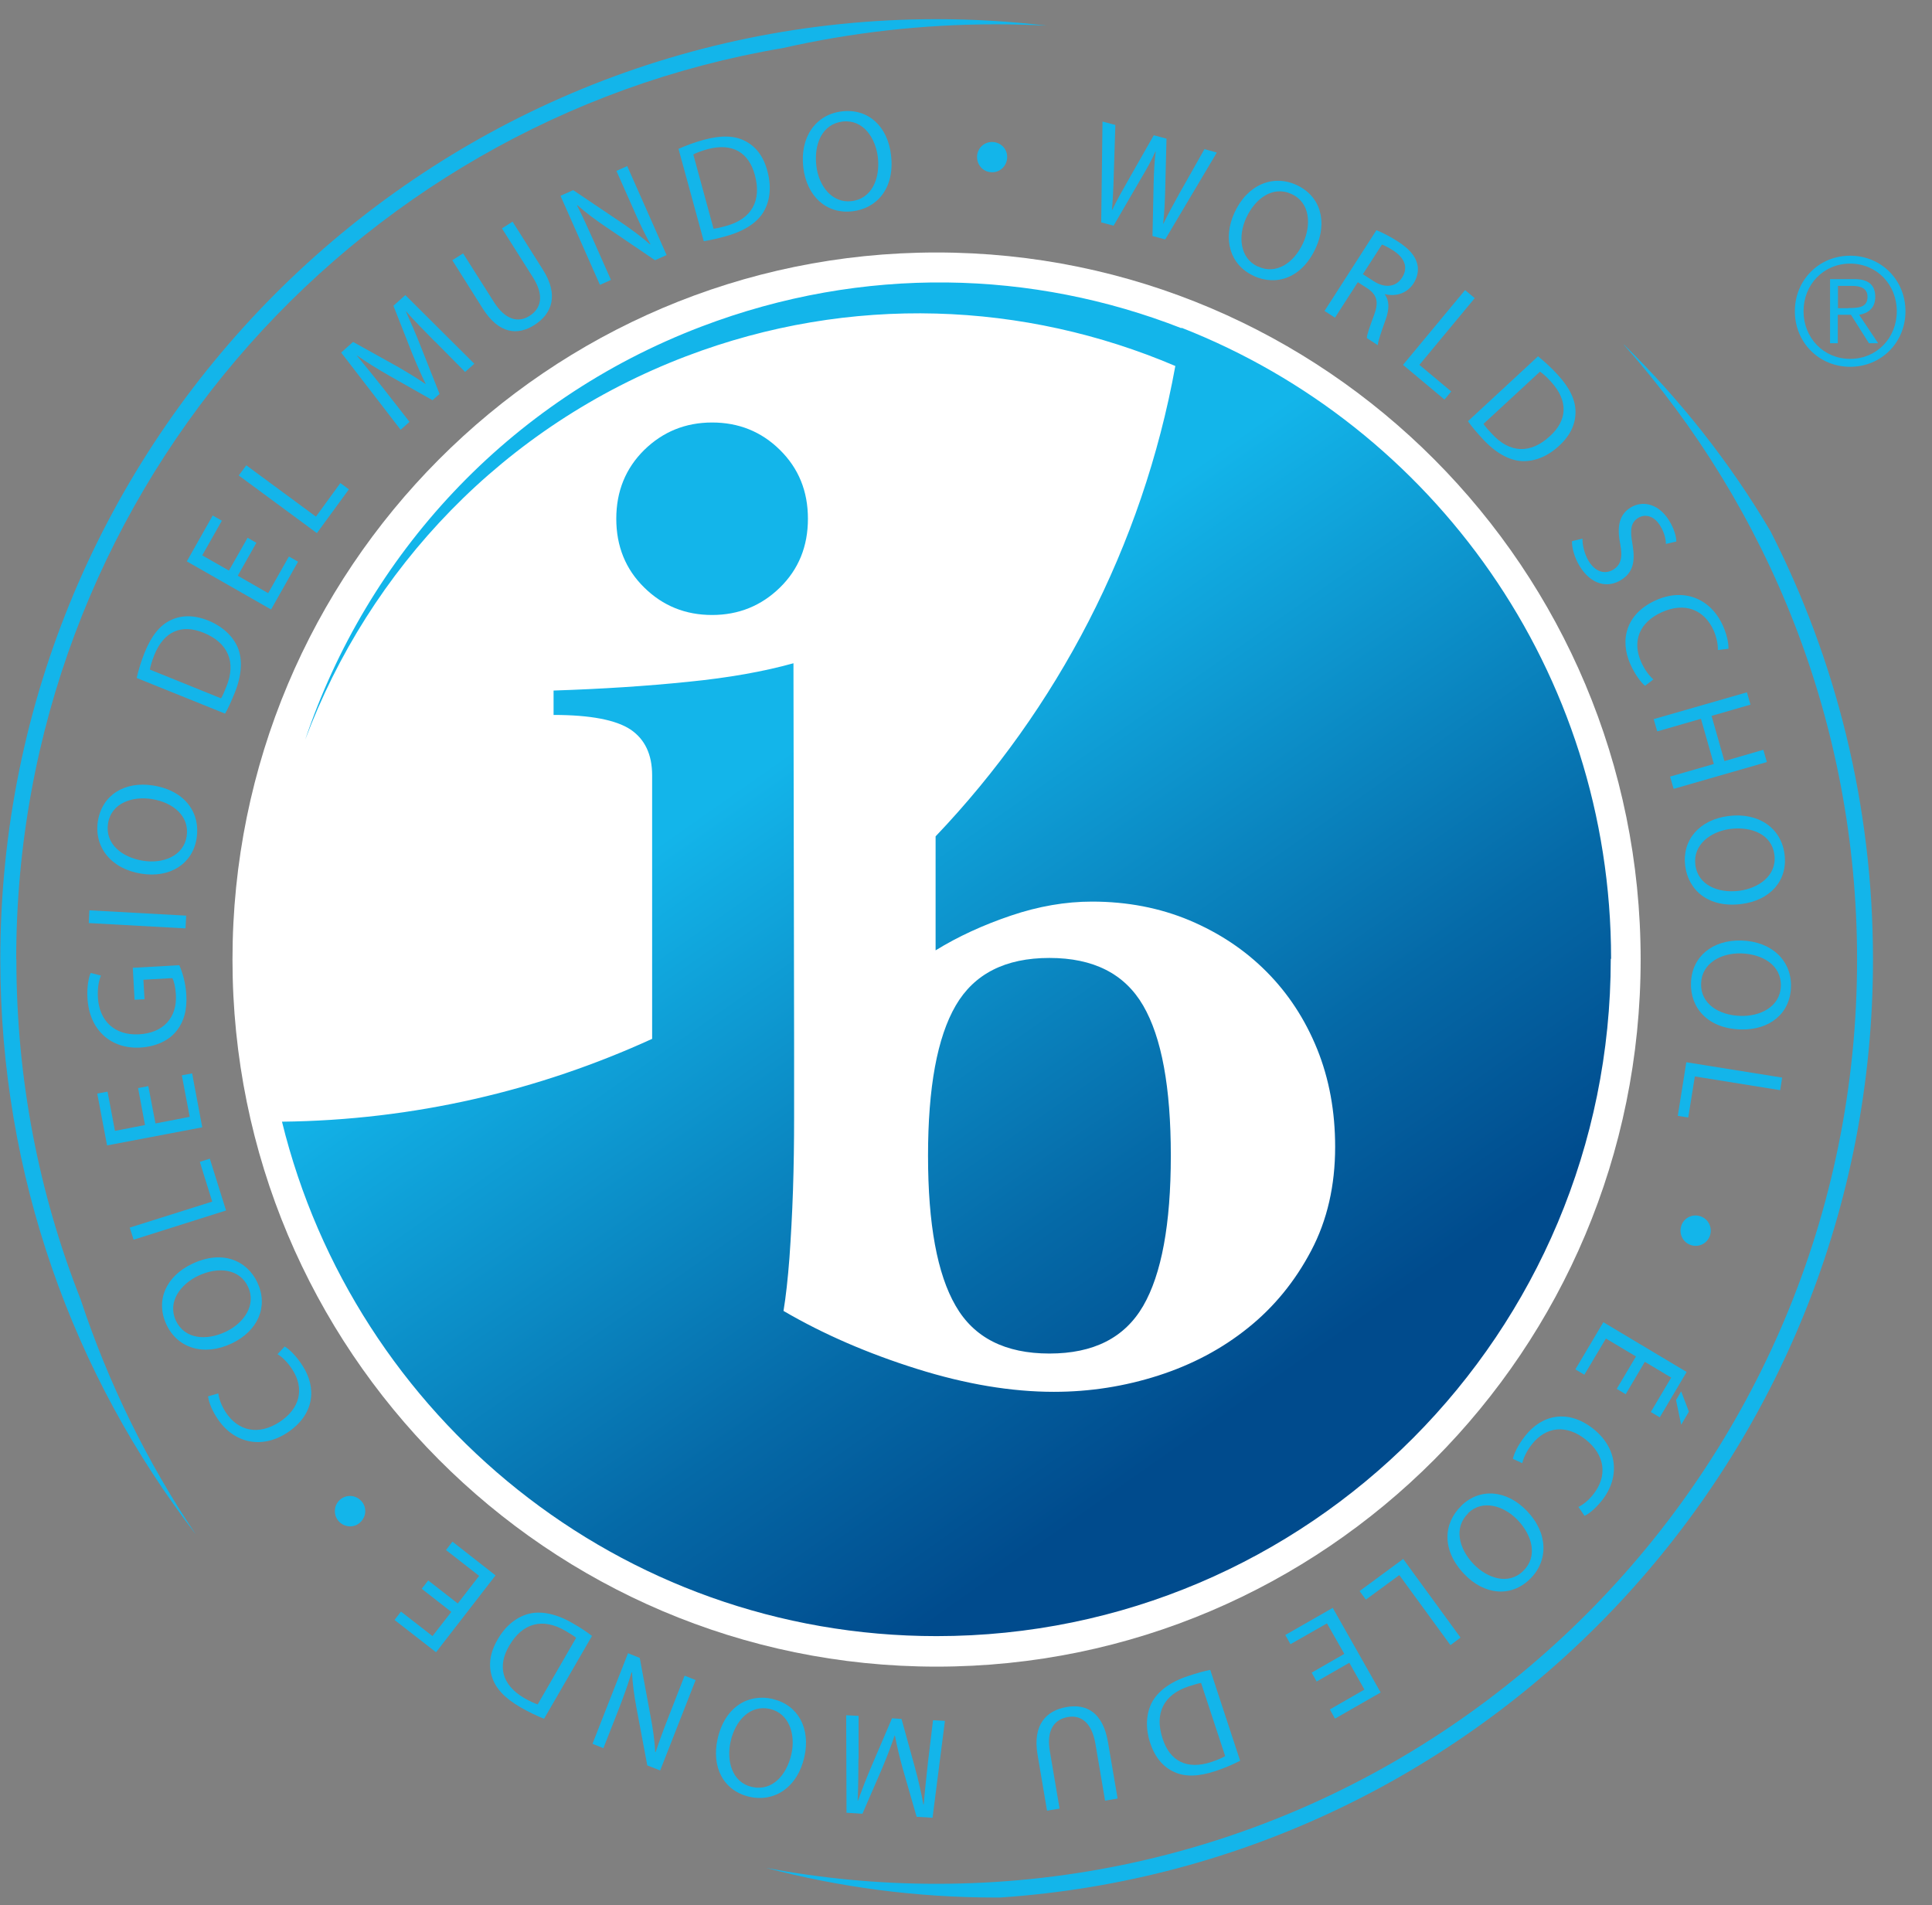 <svg width="72" height="71" viewBox="0 0 72 71" fill="none" xmlns="http://www.w3.org/2000/svg">
<rect x="0" y="0" width="72" height="71" fill="#808080" stroke="none"/>
<g clip-path="url(#clip0_4095_1597)">
<path d="M62.652 53.095L62.461 52.175L62.652 51.85L62.94 52.608L62.652 53.095ZM60.249 51.76L60.968 50.55L59.848 49.882L59.045 51.23L58.709 51.032L59.752 49.274L62.856 51.128L61.855 52.819L61.52 52.62L62.281 51.338L61.298 50.749L60.585 51.958L60.255 51.76H60.249Z" fill="#13B5EA"/>
<path d="M56.379 54.377C56.414 54.19 56.558 53.865 56.834 53.516C57.463 52.71 58.44 52.505 59.375 53.245C60.267 53.949 60.399 55.026 59.704 55.911C59.428 56.26 59.177 56.434 59.051 56.489L58.823 56.158C58.997 56.073 59.201 55.917 59.387 55.676C59.908 55.008 59.83 54.226 59.081 53.636C58.38 53.089 57.625 53.143 57.086 53.829C56.906 54.057 56.774 54.322 56.732 54.527L56.379 54.364V54.377Z" fill="#13B5EA"/>
<path d="M54.461 56.11C55.15 55.442 56.145 55.514 56.906 56.309C57.703 57.139 57.709 58.174 57.014 58.848C56.301 59.54 55.312 59.438 54.569 58.661C53.712 57.765 53.796 56.76 54.455 56.122L54.461 56.11ZM54.713 56.399C54.179 56.916 54.353 57.699 54.916 58.288C55.414 58.806 56.205 59.089 56.762 58.547C57.325 58.005 57.098 57.211 56.558 56.645C56.031 56.098 55.24 55.875 54.713 56.387V56.399Z" fill="#13B5EA"/>
<path d="M54.431 61.026L54.054 61.309L52.148 58.697L50.902 59.612L50.668 59.293L52.292 58.096L54.425 61.02L54.431 61.026Z" fill="#13B5EA"/>
<path d="M48.883 62.332L50.099 61.634L49.452 60.497L48.092 61.273L47.9 60.93L49.667 59.919L51.453 63.072L49.751 64.047L49.56 63.704L50.848 62.964L50.285 61.965L49.068 62.663L48.877 62.326L48.883 62.332Z" fill="#13B5EA"/>
<path d="M46.216 65.617C45.952 65.75 45.647 65.888 45.293 66.002C44.658 66.213 44.155 66.219 43.765 66.038C43.364 65.858 43.052 65.515 42.867 64.961C42.681 64.402 42.711 63.878 42.92 63.457C43.142 63.03 43.615 62.675 44.281 62.458C44.604 62.35 44.862 62.278 45.102 62.23L46.216 65.617ZM44.76 62.717C44.64 62.735 44.478 62.789 44.305 62.843C43.358 63.15 43.016 63.86 43.328 64.793C43.592 65.617 44.221 65.972 45.155 65.659C45.383 65.581 45.551 65.509 45.659 65.443L44.76 62.717Z" fill="#13B5EA"/>
<path d="M41.183 67.104L40.823 64.98C40.685 64.186 40.278 63.903 39.798 63.987C39.277 64.077 38.99 64.486 39.127 65.275L39.487 67.399L39.02 67.477L38.666 65.389C38.48 64.288 38.978 63.746 39.751 63.614C40.482 63.487 41.099 63.806 41.291 64.92L41.65 67.026L41.183 67.104Z" fill="#13B5EA"/>
<path d="M31.991 65.539C31.991 66.044 31.985 66.658 31.961 67.103H31.973C32.123 66.694 32.297 66.243 32.506 65.755L33.243 64.034L33.597 64.058L34.082 65.815C34.226 66.339 34.334 66.814 34.412 67.248H34.424C34.46 66.796 34.526 66.195 34.585 65.653L34.771 64.106L35.215 64.13L34.753 67.741L34.16 67.705L33.645 65.918C33.519 65.466 33.423 65.057 33.351 64.678H33.339C33.219 65.039 33.069 65.43 32.884 65.876L32.141 67.591L31.547 67.554L31.535 63.92L31.997 63.944V65.539H31.991Z" fill="#13B5EA"/>
<path d="M28.797 63.318C29.732 63.529 30.217 64.401 29.977 65.472C29.726 66.598 28.869 67.175 27.928 66.959C26.963 66.736 26.508 65.858 26.742 64.805C27.017 63.589 27.898 63.108 28.791 63.312L28.797 63.318ZM28.689 63.685C27.97 63.523 27.407 64.094 27.227 64.901C27.071 65.605 27.269 66.423 28.024 66.592C28.785 66.766 29.318 66.14 29.492 65.376C29.66 64.63 29.408 63.848 28.689 63.685Z" fill="#13B5EA"/>
<path d="M25.927 62.602L24.603 65.978L24.123 65.791L23.722 63.661C23.632 63.168 23.572 62.741 23.554 62.325H23.536C23.398 62.789 23.248 63.204 23.045 63.727L22.487 65.148L22.08 64.985L23.404 61.609L23.842 61.784L24.237 63.92C24.327 64.389 24.399 64.865 24.417 65.292H24.435C24.579 64.859 24.729 64.45 24.95 63.89L25.513 62.446L25.921 62.608L25.927 62.602Z" fill="#13B5EA"/>
<path d="M20.276 64.052C20.007 63.944 19.695 63.8 19.378 63.613C18.796 63.276 18.461 62.903 18.335 62.488C18.197 62.066 18.251 61.603 18.545 61.098C18.838 60.586 19.246 60.261 19.701 60.141C20.169 60.021 20.744 60.141 21.349 60.496C21.643 60.664 21.87 60.815 22.062 60.965L20.276 64.052ZM21.475 61.038C21.385 60.959 21.235 60.875 21.079 60.779C20.222 60.273 19.467 60.484 18.976 61.332C18.539 62.078 18.689 62.783 19.539 63.282C19.749 63.402 19.917 63.474 20.037 63.517L21.469 61.038H21.475Z" fill="#13B5EA"/>
<path d="M15.956 58.895L17.059 59.756L17.856 58.727L16.621 57.764L16.861 57.451L18.467 58.709L16.25 61.573L14.704 60.37L14.943 60.057L16.118 60.971L16.819 60.069L15.716 59.208L15.956 58.901V58.895Z" fill="#13B5EA"/>
<path d="M13.463 55.935C13.673 56.158 13.661 56.513 13.427 56.73C13.206 56.946 12.846 56.928 12.63 56.699C12.421 56.471 12.427 56.116 12.66 55.899C12.888 55.688 13.242 55.7 13.457 55.929L13.463 55.935Z" fill="#13B5EA"/>
<path d="M10.605 50.177C10.767 50.267 11.031 50.514 11.27 50.887C11.828 51.741 11.702 52.734 10.707 53.39C9.754 54.016 8.7 53.787 8.089 52.843C7.843 52.469 7.771 52.175 7.753 52.036L8.136 51.928C8.16 52.12 8.244 52.367 8.406 52.62C8.867 53.33 9.628 53.51 10.425 52.987C11.168 52.499 11.366 51.759 10.887 51.025C10.731 50.785 10.521 50.568 10.341 50.466L10.605 50.183V50.177Z" fill="#13B5EA"/>
<path d="M9.598 47.812C10.006 48.684 9.616 49.605 8.628 50.068C7.591 50.556 6.608 50.237 6.201 49.358C5.782 48.456 6.195 47.553 7.166 47.096C8.286 46.566 9.209 46.969 9.598 47.806V47.812ZM9.245 47.956C8.933 47.282 8.136 47.192 7.393 47.541C6.74 47.848 6.225 48.51 6.555 49.214C6.884 49.918 7.705 49.966 8.412 49.629C9.101 49.304 9.557 48.624 9.245 47.956Z" fill="#13B5EA"/>
<path d="M4.979 46.199L4.835 45.748L7.909 44.779L7.447 43.299L7.819 43.179L8.424 45.11L4.979 46.199Z" fill="#13B5EA"/>
<path d="M5.53 40.488L5.794 41.866L7.07 41.62L6.776 40.073L7.16 40.001L7.537 42.011L3.99 42.685L3.624 40.753L4.008 40.681L4.284 42.143L5.404 41.926L5.146 40.549L5.524 40.476L5.53 40.488Z" fill="#13B5EA"/>
<path d="M6.686 35.976C6.776 36.18 6.92 36.596 6.944 37.083C6.974 37.63 6.86 38.088 6.543 38.461C6.261 38.792 5.788 39.008 5.224 39.039C4.146 39.099 3.319 38.395 3.259 37.179C3.235 36.758 3.307 36.421 3.379 36.259L3.762 36.355C3.684 36.553 3.63 36.8 3.648 37.167C3.696 38.046 4.272 38.593 5.176 38.545C6.093 38.497 6.602 37.919 6.555 37.071C6.537 36.764 6.483 36.559 6.423 36.451L5.344 36.511L5.386 37.239L5.015 37.257L4.949 36.066L6.68 35.97L6.686 35.976Z" fill="#13B5EA"/>
<path d="M3.331 33.924L6.938 34.122L6.914 34.598L3.307 34.399L3.331 33.924Z" fill="#13B5EA"/>
<path d="M7.328 31.24C7.178 32.191 6.339 32.733 5.26 32.558C4.128 32.378 3.499 31.553 3.648 30.602C3.804 29.622 4.649 29.104 5.71 29.273C6.932 29.471 7.471 30.326 7.328 31.234V31.24ZM6.956 31.162C7.07 30.428 6.465 29.904 5.656 29.778C4.949 29.664 4.146 29.916 4.026 30.687C3.906 31.457 4.559 31.956 5.332 32.077C6.081 32.197 6.842 31.896 6.956 31.168V31.162Z" fill="#13B5EA"/>
<path d="M5.092 25.27C5.158 24.982 5.254 24.657 5.392 24.314C5.644 23.688 5.961 23.303 6.351 23.116C6.746 22.924 7.208 22.906 7.753 23.122C8.298 23.345 8.676 23.7 8.861 24.133C9.047 24.578 9.011 25.168 8.748 25.818C8.622 26.131 8.508 26.384 8.388 26.594L5.092 25.265V25.27ZM8.238 26.023C8.304 25.92 8.364 25.764 8.436 25.589C8.814 24.663 8.49 23.947 7.585 23.58C6.788 23.255 6.111 23.501 5.746 24.422C5.656 24.645 5.608 24.825 5.584 24.952L8.232 26.023H8.238Z" fill="#13B5EA"/>
<path d="M9.551 20.234L8.861 21.455L9.994 22.105L10.767 20.739L11.108 20.932L10.102 22.713L6.962 20.92L7.927 19.211L8.268 19.404L7.537 20.697L8.532 21.263L9.227 20.041L9.563 20.234H9.551Z" fill="#13B5EA"/>
<path d="M8.897 17.719L9.179 17.34L11.774 19.253L12.684 18.002L13.002 18.236L11.81 19.867L8.897 17.719Z" fill="#13B5EA"/>
<path d="M16.208 12.73C15.854 12.369 15.423 11.936 15.129 11.599H15.123C15.303 12.008 15.501 12.447 15.692 12.941L16.381 14.68L16.118 14.914L14.536 14.018C14.063 13.747 13.655 13.494 13.296 13.242H13.29C13.583 13.597 13.961 14.06 14.302 14.493L15.261 15.721L14.931 16.016L12.714 13.139L13.158 12.742L14.782 13.645C15.189 13.879 15.543 14.096 15.86 14.313H15.866C15.698 13.97 15.531 13.585 15.345 13.133L14.662 11.394L15.105 10.997L17.676 13.555L17.334 13.861L16.214 12.73H16.208Z" fill="#13B5EA"/>
<path d="M17.256 9.439L18.407 11.256C18.838 11.936 19.324 12.033 19.731 11.774C20.18 11.491 20.282 10.998 19.857 10.33L18.706 8.512L19.102 8.26L20.234 10.053C20.828 10.992 20.576 11.69 19.917 12.111C19.294 12.508 18.599 12.454 17.993 11.503L16.855 9.698L17.256 9.445V9.439Z" fill="#13B5EA"/>
<path d="M22.356 10.612L20.888 7.297L21.361 7.086L23.159 8.296C23.572 8.578 23.92 8.837 24.225 9.108L24.237 9.096C24.003 8.669 23.812 8.271 23.59 7.76L22.973 6.37L23.374 6.189L24.842 9.505L24.411 9.698L22.619 8.482C22.224 8.217 21.84 7.934 21.517 7.646L21.505 7.658C21.715 8.067 21.894 8.464 22.14 9.012L22.769 10.432L22.368 10.612H22.356Z" fill="#13B5EA"/>
<path d="M25.292 5.546C25.561 5.425 25.879 5.305 26.233 5.209C26.88 5.034 27.377 5.052 27.761 5.251C28.156 5.449 28.45 5.81 28.599 6.376C28.755 6.948 28.701 7.465 28.468 7.874C28.228 8.296 27.736 8.614 27.059 8.801C26.736 8.891 26.466 8.951 26.227 8.988L25.286 5.546H25.292ZM26.592 8.524C26.712 8.512 26.88 8.47 27.053 8.422C28.018 8.163 28.39 7.471 28.132 6.526C27.91 5.69 27.305 5.305 26.352 5.564C26.119 5.63 25.951 5.696 25.837 5.756L26.592 8.524Z" fill="#13B5EA"/>
<path d="M31.757 7.875C30.804 7.983 30.061 7.321 29.936 6.232C29.804 5.089 30.421 4.258 31.38 4.15C32.362 4.036 33.087 4.716 33.207 5.787C33.351 7.02 32.674 7.773 31.763 7.875H31.757ZM31.733 7.496C32.47 7.412 32.806 6.684 32.716 5.865C32.632 5.149 32.177 4.445 31.404 4.529C30.631 4.62 30.331 5.384 30.421 6.166C30.505 6.924 31.002 7.58 31.733 7.496Z" fill="#13B5EA"/>
<path d="M36.934 6.418C36.629 6.4 36.395 6.135 36.413 5.816C36.431 5.503 36.701 5.269 37.012 5.293C37.324 5.317 37.557 5.576 37.533 5.894C37.51 6.207 37.246 6.442 36.934 6.418Z" fill="#13B5EA"/>
<path d="M41.039 8.272L41.087 4.529L41.566 4.656L41.506 6.539C41.494 7.008 41.47 7.466 41.44 7.821H41.452C41.602 7.49 41.824 7.105 42.063 6.684L42.998 5.041L43.472 5.167L43.424 7.063C43.412 7.508 43.394 7.947 43.346 8.332H43.358C43.532 7.971 43.735 7.604 43.957 7.201L44.886 5.558L45.347 5.685L43.424 8.922L42.95 8.796L42.992 6.858C43.004 6.377 43.022 6.016 43.07 5.649H43.058C42.908 5.986 42.735 6.298 42.483 6.72L41.5 8.411L41.027 8.284L41.039 8.272Z" fill="#13B5EA"/>
<path d="M46.713 10.276C45.844 9.873 45.551 8.916 46.006 7.923C46.486 6.876 47.444 6.491 48.319 6.894C49.218 7.309 49.482 8.266 49.032 9.247C48.511 10.378 47.552 10.667 46.719 10.282L46.713 10.276ZM46.887 9.933C47.558 10.246 48.223 9.801 48.565 9.054C48.864 8.398 48.841 7.556 48.133 7.231C47.426 6.906 46.773 7.406 46.444 8.116C46.126 8.808 46.21 9.626 46.875 9.933H46.887Z" fill="#13B5EA"/>
<path d="M51.297 8.578C51.519 8.668 51.825 8.825 52.094 8.999C52.514 9.27 52.735 9.529 52.813 9.824C52.879 10.052 52.831 10.317 52.681 10.558C52.424 10.955 51.998 11.057 51.609 10.961V10.973C51.777 11.202 51.777 11.509 51.651 11.876C51.477 12.363 51.357 12.706 51.345 12.863L50.938 12.598C50.938 12.477 51.046 12.177 51.207 11.743C51.387 11.262 51.321 10.997 50.974 10.756L50.602 10.516L49.751 11.839L49.362 11.587L51.291 8.584L51.297 8.578ZM50.794 10.221L51.195 10.48C51.615 10.75 52.028 10.696 52.25 10.347C52.502 9.956 52.328 9.595 51.914 9.33C51.723 9.21 51.585 9.144 51.501 9.114L50.788 10.221H50.794Z" fill="#13B5EA"/>
<path d="M54.599 10.81L54.958 11.111L52.897 13.597L54.084 14.589L53.832 14.89L52.286 13.597L54.599 10.81Z" fill="#13B5EA"/>
<path d="M57.319 13.278C57.547 13.465 57.799 13.688 58.05 13.964C58.506 14.458 58.715 14.915 58.715 15.348C58.715 15.794 58.536 16.215 58.104 16.612C57.673 17.015 57.188 17.202 56.72 17.184C56.241 17.16 55.725 16.871 55.252 16.353C55.024 16.107 54.845 15.896 54.707 15.697L57.319 13.278ZM55.288 15.8C55.354 15.902 55.468 16.028 55.594 16.161C56.265 16.901 57.044 16.919 57.763 16.251C58.404 15.667 58.464 14.951 57.799 14.223C57.637 14.043 57.499 13.922 57.391 13.85L55.288 15.794V15.8Z" fill="#13B5EA"/>
<path d="M58.973 20.065C58.973 20.312 59.039 20.625 59.201 20.902C59.447 21.311 59.806 21.419 60.124 21.227C60.405 21.052 60.477 20.781 60.381 20.27C60.255 19.65 60.333 19.181 60.765 18.916C61.244 18.621 61.843 18.802 62.209 19.409C62.401 19.722 62.467 19.999 62.472 20.18L62.083 20.27C62.083 20.137 62.047 19.879 61.873 19.596C61.616 19.175 61.268 19.169 61.058 19.295C60.771 19.47 60.741 19.746 60.837 20.276C60.95 20.926 60.861 21.341 60.405 21.618C59.932 21.913 59.303 21.816 58.859 21.082C58.679 20.781 58.572 20.402 58.584 20.168L58.979 20.071L58.973 20.065Z" fill="#13B5EA"/>
<path d="M61.304 25.554C61.16 25.439 60.938 25.151 60.759 24.753C60.345 23.821 60.621 22.858 61.706 22.371C62.742 21.901 63.749 22.292 64.21 23.321C64.39 23.73 64.42 24.037 64.414 24.176L64.019 24.224C64.025 24.031 63.983 23.773 63.863 23.496C63.515 22.72 62.79 22.425 61.927 22.816C61.112 23.183 60.807 23.881 61.166 24.681C61.286 24.946 61.46 25.187 61.616 25.319L61.31 25.554H61.304Z" fill="#13B5EA"/>
<path d="M65.241 26.257L63.785 26.678L64.264 28.363L65.714 27.942L65.846 28.399L62.371 29.398L62.239 28.941L63.869 28.471L63.389 26.787L61.76 27.256L61.628 26.799L65.103 25.8L65.235 26.257H65.241Z" fill="#13B5EA"/>
<path d="M62.802 32.263C62.682 31.306 63.329 30.548 64.414 30.41C65.552 30.265 66.385 30.873 66.505 31.836C66.631 32.823 65.96 33.557 64.899 33.689C63.671 33.846 62.916 33.178 62.802 32.263ZM63.18 32.233C63.275 32.967 64.001 33.298 64.815 33.196C65.528 33.106 66.224 32.636 66.128 31.86C66.032 31.084 65.265 30.795 64.486 30.891C63.731 30.988 63.09 31.493 63.18 32.221V32.233Z" fill="#13B5EA"/>
<path d="M63.018 36.625C63.048 35.663 63.803 35.019 64.899 35.049C66.044 35.085 66.775 35.813 66.745 36.782C66.715 37.775 65.942 38.395 64.869 38.364C63.629 38.328 62.988 37.546 63.018 36.631V36.625ZM63.395 36.656C63.371 37.396 64.042 37.835 64.863 37.859C65.582 37.883 66.343 37.528 66.367 36.746C66.391 35.964 65.678 35.554 64.893 35.53C64.132 35.506 63.419 35.903 63.395 36.644V36.656Z" fill="#13B5EA"/>
<path d="M66.415 40.158L66.343 40.627L63.162 40.115L62.916 41.644L62.526 41.584L62.844 39.586L66.415 40.158Z" fill="#13B5EA"/>
<path d="M62.658 45.676C62.754 45.387 63.066 45.224 63.371 45.327C63.665 45.423 63.827 45.748 63.725 46.043C63.629 46.337 63.311 46.5 63.012 46.398C62.718 46.301 62.556 45.977 62.658 45.682V45.676Z" fill="#13B5EA"/>
<path d="M61.142 35.759C61.142 50.309 49.392 62.109 34.903 62.109C20.414 62.109 8.664 50.309 8.664 35.759C8.664 21.209 20.414 9.409 34.903 9.409C49.392 9.409 61.142 21.203 61.142 35.759Z" fill="white"/>
<path d="M60.028 35.741C60.028 49.677 48.781 60.972 34.903 60.972C23.105 60.972 13.212 52.812 10.509 41.801C15.429 41.746 20.091 40.639 24.303 38.714V28.893C24.303 28.117 24.033 27.546 23.494 27.184C22.955 26.829 22.002 26.643 20.63 26.643V25.734C22.451 25.674 24.117 25.566 25.639 25.409C27.161 25.259 28.468 25.024 29.57 24.717L29.594 38.978V41.626C29.594 42.553 29.582 43.467 29.552 44.364C29.522 45.261 29.474 46.103 29.42 46.879C29.36 47.656 29.288 48.317 29.199 48.853C30.691 49.725 32.35 50.441 34.172 51.013C35.994 51.585 37.695 51.868 39.277 51.868C40.619 51.868 41.92 51.663 43.172 51.26C44.424 50.857 45.539 50.267 46.51 49.485C47.48 48.709 48.265 47.746 48.864 46.608C49.464 45.471 49.757 44.178 49.757 42.739C49.757 41.422 49.536 40.206 49.086 39.093C48.637 37.986 48.008 37.023 47.199 36.211C46.39 35.398 45.437 34.766 44.328 34.297C43.22 33.834 42.01 33.599 40.697 33.599C39.709 33.599 38.702 33.773 37.671 34.122C36.641 34.471 35.706 34.899 34.867 35.416V31.168C39.391 26.42 42.579 20.373 43.801 13.639C38.199 11.25 31.709 10.938 25.567 13.278C18.748 15.878 13.757 21.215 11.372 27.57C13.673 20.728 18.886 14.933 26.137 12.171C32.189 9.866 38.51 10.071 44.029 12.231C44.029 12.231 44.029 12.219 44.029 12.213C53.395 15.878 60.04 25.018 60.04 35.723L60.028 35.741ZM35.616 48.666C36.299 49.852 37.462 50.441 39.109 50.441C40.757 50.441 41.914 49.852 42.603 48.666C43.286 47.487 43.633 45.622 43.633 43.07C43.633 40.519 43.292 38.66 42.603 37.474C41.914 36.289 40.751 35.699 39.109 35.699C37.468 35.699 36.305 36.289 35.616 37.474C34.927 38.66 34.585 40.525 34.585 43.07C34.585 45.616 34.927 47.481 35.616 48.666ZM29.067 21.895C29.762 21.215 30.109 20.361 30.109 19.332C30.109 18.303 29.762 17.454 29.067 16.768C28.372 16.082 27.527 15.745 26.538 15.745C25.549 15.745 24.704 16.088 24.009 16.768C23.314 17.454 22.967 18.309 22.967 19.332C22.967 20.355 23.314 21.215 24.009 21.895C24.704 22.581 25.549 22.918 26.538 22.918C27.527 22.918 28.372 22.575 29.067 21.895Z" fill="url(#paint0_linear_4095_1597)"/>
<path d="M60.519 12.851C65.918 18.94 69.208 26.962 69.208 35.759C69.208 54.78 53.85 70.202 34.903 70.202C32.728 70.202 30.601 69.998 28.539 69.606C31.272 70.329 34.148 70.714 37.108 70.714C37.162 70.714 37.216 70.714 37.27 70.714C55.438 69.492 69.801 54.31 69.801 35.753C69.801 30.012 68.423 24.585 65.984 19.801C64.474 17.243 62.628 14.909 60.525 12.845L60.519 12.851Z" fill="#13B5EA"/>
<path d="M0.604 35.753C0.604 18.688 12.96 4.529 29.175 1.791C31.727 1.213 34.382 0.906 37.108 0.906C37.743 0.906 38.378 0.924 39.008 0.955C37.659 0.798 36.293 0.714 34.903 0.714C15.633 0.714 0.011 16.401 0.011 35.753C0.011 43.822 2.732 51.254 7.298 57.181C5.488 54.497 4.038 51.549 3.001 48.413C1.455 44.496 0.61 40.224 0.61 35.753H0.604Z" fill="#13B5EA"/>
<path d="M71.011 11.599C71.011 12.761 70.112 13.669 68.95 13.669C67.787 13.669 66.889 12.761 66.889 11.599C66.889 10.438 67.787 9.529 68.95 9.529C70.112 9.529 71.011 10.438 71.011 11.599ZM67.212 11.599C67.212 12.586 67.955 13.374 68.95 13.374C69.945 13.374 70.688 12.592 70.688 11.599C70.688 10.606 69.945 9.824 68.95 9.824C67.955 9.824 67.212 10.606 67.212 11.599ZM68.495 12.791H68.201V10.402H69.112C69.651 10.402 69.885 10.636 69.885 11.064C69.885 11.491 69.609 11.678 69.285 11.732L69.993 12.791H69.651L68.98 11.732H68.489V12.791H68.495ZM68.884 11.479C69.244 11.479 69.597 11.467 69.597 11.064C69.597 10.733 69.322 10.655 69.034 10.655H68.495V11.485H68.884V11.479Z" fill="#13B5EA"/>
</g>
<defs>
<linearGradient id="paint0_linear_4095_1597" x1="20.552" y1="15.162" x2="49.477" y2="56.302" gradientUnits="userSpaceOnUse">
<stop offset="0.31" stop-color="#13B5EA"/>
<stop offset="0.71" stop-color="#0569A7"/>
<stop offset="0.9" stop-color="#004B8D"/>
</linearGradient>
<clipPath id="clip0_4095_1597">
<rect width="71" height="70" fill="white" transform="translate(0.011 0.714)"/>
</clipPath>
</defs>
</svg>

